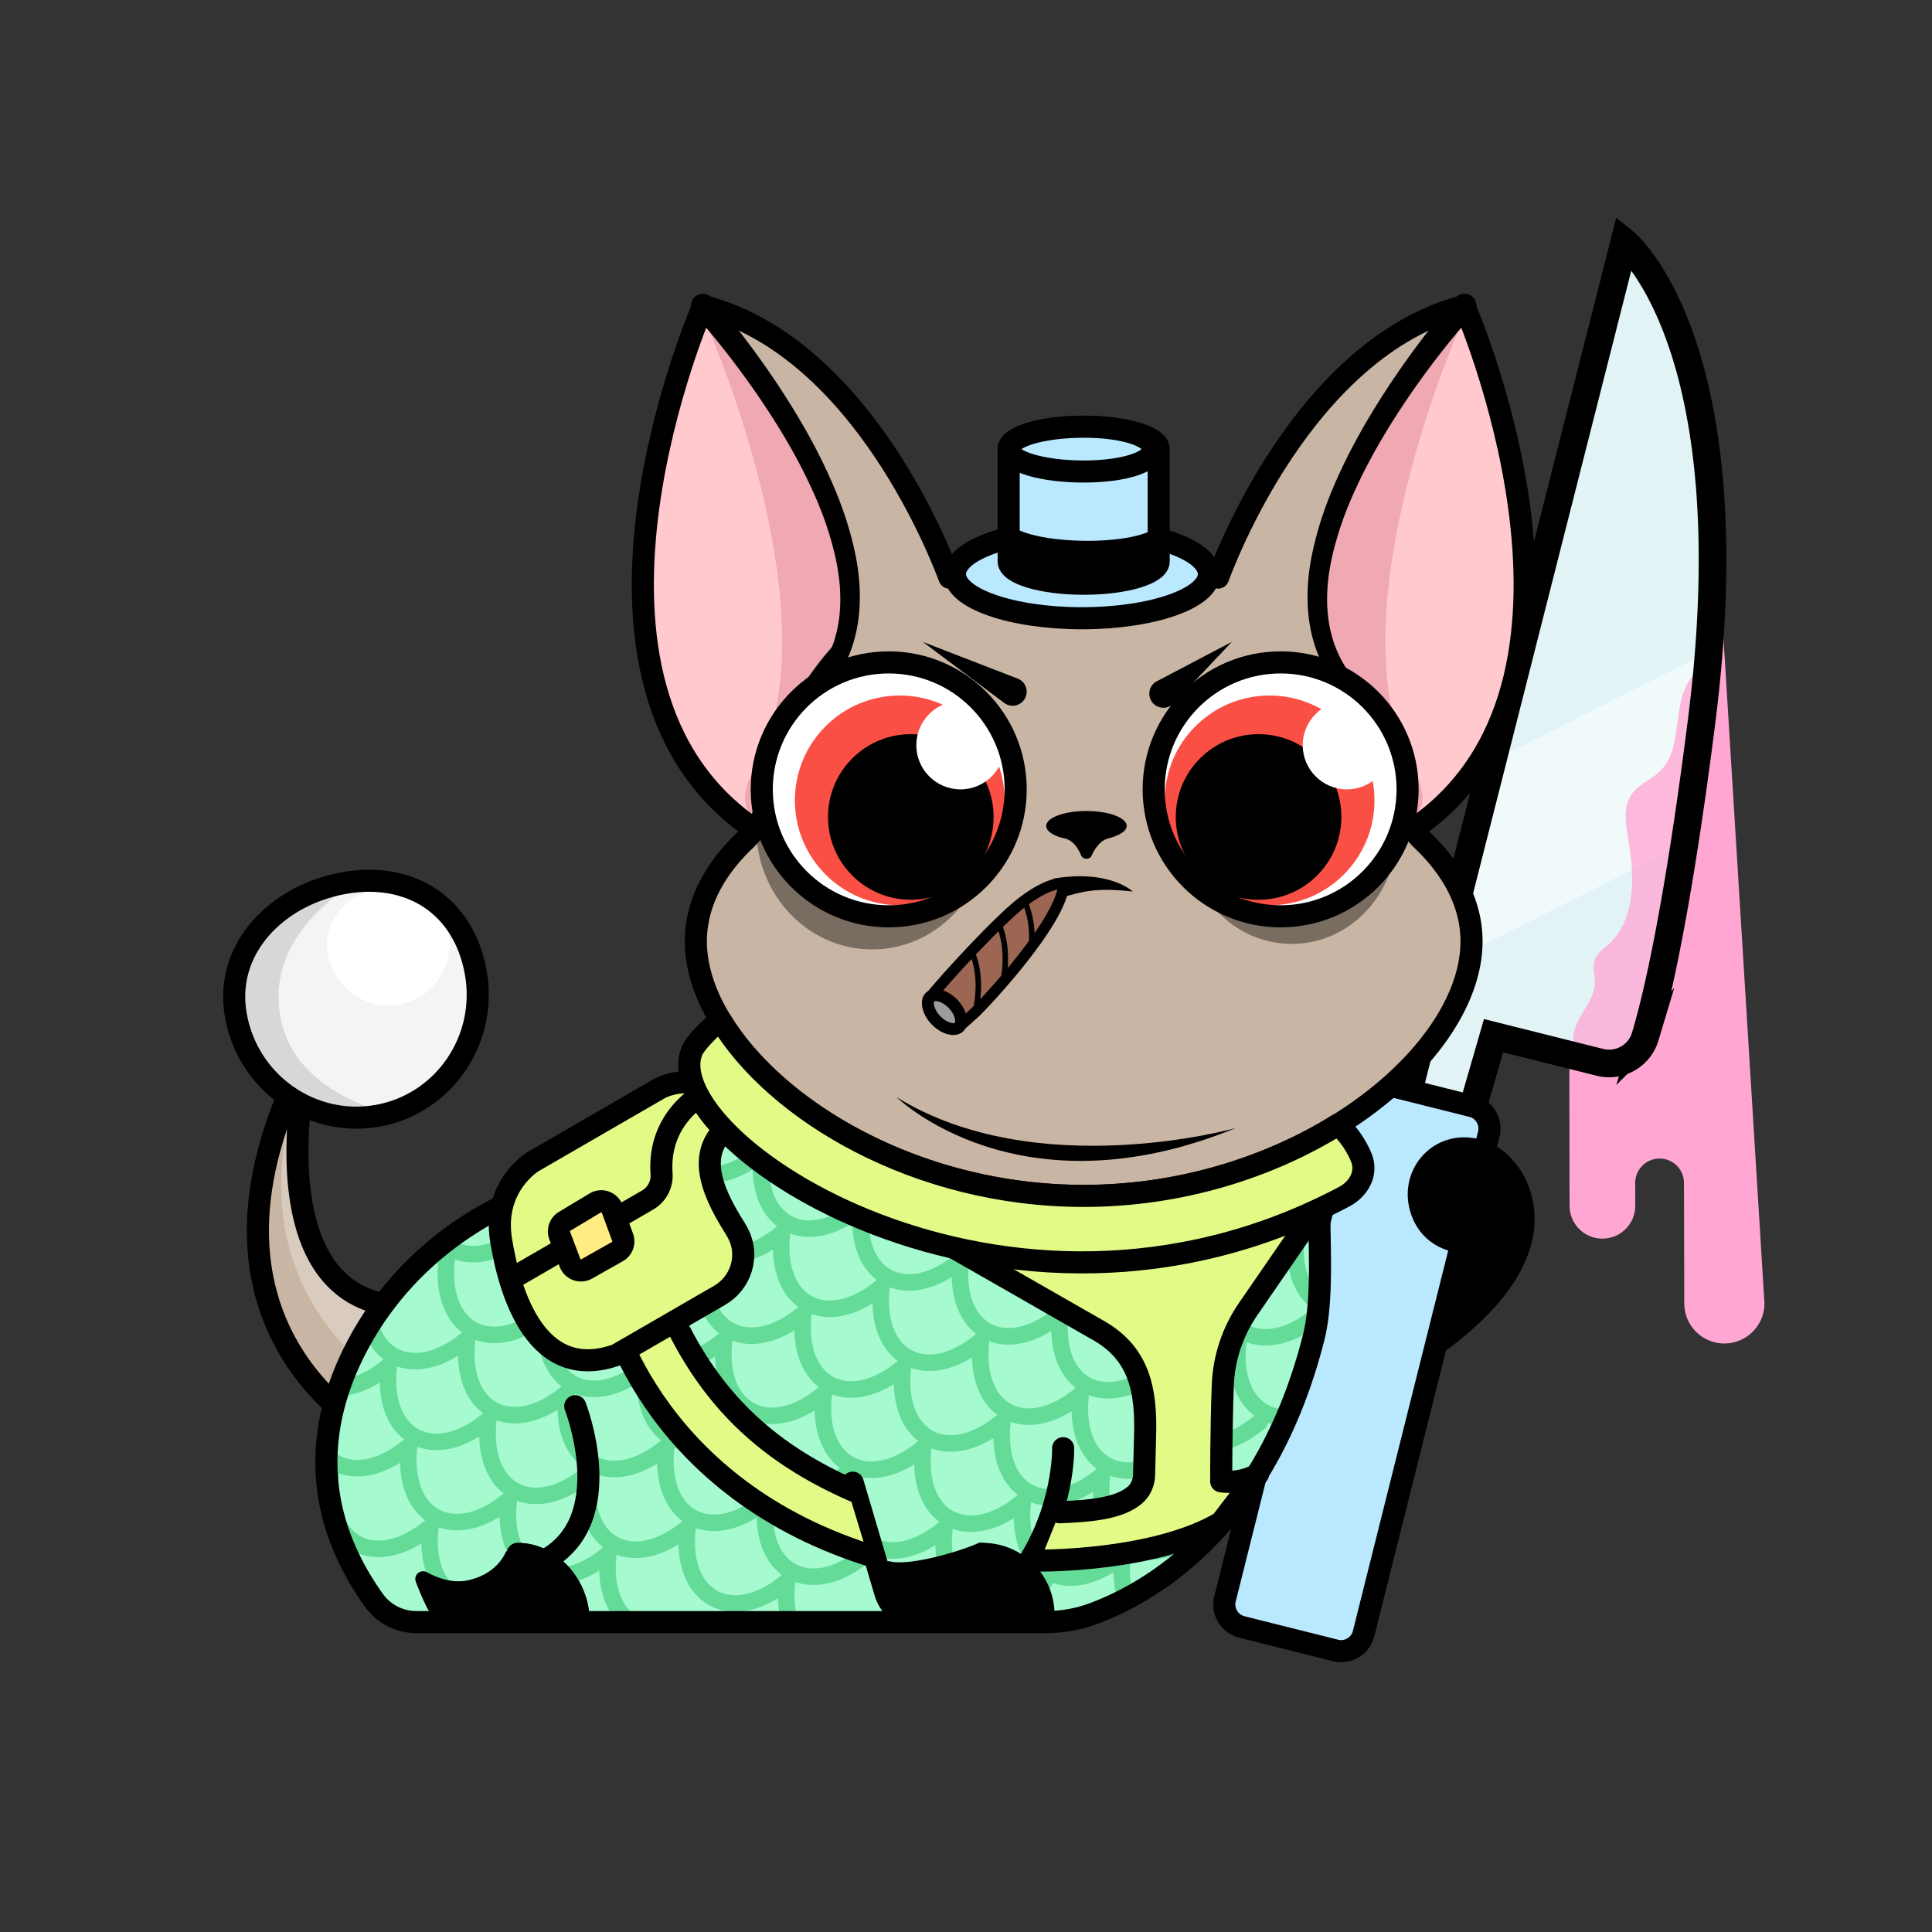 <svg version="1.1" xmlns="http://www.w3.org/2000/svg" viewBox="0 0 350 350" ><rect x="0" y="0" width="350" height="350" fill="#333333" stroke="none"/><path fill="#c9b5a3" d="m75.71 236.71-7.29 23.44s-38.88-19.38-12.55-69.55c-.01 0-15.57 48.65 19.84 46.11z" /><path opacity="0.3" fill="#FFFFFF" d="m71.23 251.1 4.48-14.39c-35.4 2.54-18.92-46.85-18.92-46.85-17.9 40.56 10.69 59.03 14.44 61.24z" /><path fill="none" stroke="#000000" stroke-width="4" stroke-linecap="round" stroke-linejoin="round" stroke-miterlimit="10" d="m75.71 236.71-7.29 23.44s-38.88-19.38-12.55-69.55c-.01 0-11.24 47.71 19.84 46.11z" /><path fill="#f4f4f2" d="M42.73 183.97c2.18 12.18 13.68 20.31 25.68 18.16s19.96-13.77 17.78-25.94c-2.18-12.18-11.91-18.36-23.91-16.21s-21.73 11.81-19.55 23.99z" /><path fill="#FFFFFF" d="M59.38 172.82c1.1 6.14 6.9 10.24 12.95 9.15 6.05-1.08 10.06-6.94 8.96-13.08-1.1-6.14-6-9.26-12.05-8.17s-10.96 5.97-9.86 12.1z" /><path opacity="0.12" d="M50.49 181.66c-.74-13.4 12.84-20.86 12.19-20.74-12 2.15-22.13 10.88-19.95 23.05 2.18 12.18 16.6 20.49 28.6 18.34 2.34-.42-19.85-2.86-20.84-20.65z" /><path fill="none" stroke="#000000" stroke-width="4" stroke-linecap="round" stroke-linejoin="round" stroke-miterlimit="10" d="M42.73 183.97c2.18 12.18 13.68 20.31 25.68 18.16s19.96-13.77 17.78-25.94c-2.18-12.18-11.91-18.36-23.91-16.21s-21.73 11.81-19.55 23.99z" /><path fill="#ffa6d3" d="m310.03 79.98 9.62 156.13c.01 4.01-3.24 7.27-7.25 7.28-4.01.01-7.27-3.24-7.28-7.25l-.05-21.85c0-2.44-1.99-4.42-4.43-4.41-2.44 0-4.42 1.99-4.41 4.43l.01 4.12c.01 3.29-2.65 5.95-5.94 5.96-3.29.01-5.95-2.65-5.96-5.94l-.04-27.4 25.73-111.07z" /><path fill="#e2f3f6" d="m254.88 200.98 39.39-157.14s24.15 18.51 13.98 87.01c-5.02 33.82-8.66 50.01-10.68 57.39a6.108 6.108 0 0 1-7.38 4.3l-19.61-4.92-4.08 16.27-11.62-2.91z" /><path fill="#f1fafb" d="m261.45 174.78 9.31-37.16 39.27-19.73c-.45 4.11-1.04 8.42-1.79 12.95-1.42 8.54-2.68 15.94-3.8 22.33l-42.99 21.61z" /><g opacity="0.78" ><path fill="#ffa6d3" d="M308.97 117.96c.44 1.56-1.3 3.24-2.45 4.65-3.86 4.75-1.41 12.81-5.78 17.09-1.57 1.54-3.82 2.33-5.1 4.11-1.68 2.34-1.14 5.54-.64 8.38 1.17 6.65 1.33 14.52-3.72 19.01-.81.72-1.75 1.35-2.22 2.32-.56 1.12-.37 2.46-.17 3.7.66 4.11-4.5 7.59-3.83 11.7 0 0 8.2 6.05 12.5-.68 2.02-7.38 11.41-70.28 11.41-70.28z" /></g><path fill="none" stroke="#000000" stroke-width="5" stroke-miterlimit="10" d="m255.01 198.37 39.25-154.53s22.72 18.31 13.98 87.01c-4.24 33.35-7.94 49.43-10.19 56.94a6.832 6.832 0 0 1-8.21 4.66l-19.27-4.83-3.95 13.66-11.61-2.91z" /><path fill="#bae9ff" stroke="#000000" stroke-width="4" stroke-miterlimit="10" d="m224.98 294.74 16.95 4.25c2.25.57 4.54-.8 5.1-3.06l22.67-90.45c.57-2.25-.8-4.54-3.06-5.1l-16.95-4.25c-2.25-.57-4.54.8-5.1 3.06l-22.67 90.45a4.21 4.21 0 0 0 3.06 5.1z" /><path fill="#a6fad0" d="M241.91 204.04c-55.63 29.76-98.12-3.98-104.4-10.36l-48.15 25.64c-10.2 5.42-18.71 13.62-24.24 23.75-6.63 12.14-10.2 28.89 2.61 46.83a9.47 9.47 0 0 0 7.71 3.96H189.4c2.97 0 5.93-.51 8.71-1.55 9.93-3.68 31.1-15.4 39.87-50.01 2.16-8.53.45-22.04 1.27-28.53 0-.04.01-.07.01-.11.02-.17.05-.34.07-.51.57-4.02 1.5-6.96 2.58-9.11z" /><path fill="none" stroke="#64dc97" stroke-width="3" stroke-linecap="round" stroke-linejoin="round" stroke-miterlimit="10" d="M119.86 203.08c.76 9.82 9.27 13.08 18.11 5.74l.02-.02v.03c-1.48 12.85 8.06 18.02 18.02 9.75l.02-.02v.01c-1.48 12.86 8.07 18.02 18.03 9.75v.02c-1.48 12.86 8.07 18.02 18.02 9.75l.01-.01v.03c-1.48 12.85 8.07 18.02 18.02 9.75l.02-.02v.04c-1.48 12.85 8.06 18.02 18.02 9.76l.04-.03-.01.05" /><path fill="none" stroke="#64dc97" stroke-width="3" stroke-linecap="round" stroke-linejoin="round" stroke-miterlimit="10" d="M233.09 256.8c-5.76.07-9.77-5.09-8.78-13.74l.01-.05-.04.03c-9.95 8.26-19.49 3.09-18.02-9.76v-.04l-.02.02c-9.96 8.27-19.5 3.1-18.02-9.75v-.03l-.01.01c-9.96 8.27-19.5 3.1-18.02-9.75v-.02c-9.88 8.21-19.35 3.19-18.05-9.45l-.21-.12c-9.53 7.73-20.94 1.89-15.72-10.96" /><path fill="none" stroke="#64dc97" stroke-width="3" stroke-linecap="round" stroke-linejoin="round" stroke-miterlimit="10" d="M185.13 216.48c2.31 6.99 9.75 8.62 17.44 2.24l.01-.01v.03c-1.48 12.85 8.07 18.02 18.02 9.75l.02-.02v.04c-1.48 12.85 8.06 18.02 18.02 9.76" /><path fill="none" stroke="#64dc97" stroke-width="3" stroke-linecap="round" stroke-linejoin="round" stroke-miterlimit="10" d="M238.9 236.08c-3.05-2.06-4.78-6.39-4.09-12.41l.01-.05-.04.03c-9.61 7.97-18.83 3.44-18.13-8.44" /><path fill="none" stroke="#64dc97" stroke-width="3" stroke-linecap="round" stroke-linejoin="round" stroke-miterlimit="10" d="M156.75 281.66v-.03l-.01.01c-9.96 8.27-19.5 3.1-18.02-9.75v-.02c-9.96 8.27-19.51 3.11-18.03-9.75v-.01l-.02.02c-9.96 8.26-19.5 3.1-18.02-9.75v-.03l-.02.02c-9.96 8.26-19.5 3.1-18.02-9.76v-.03l-.02.01c-7.86 6.53-15.46 4.67-17.58-2.72" /><path fill="none" stroke="#64dc97" stroke-width="3" stroke-linecap="round" stroke-linejoin="round" stroke-miterlimit="10" d="M61.43 251.43c2.73-.11 5.84-1.38 8.99-3.99l.01-.01v.03c-1.48 12.86 8.06 18.02 18.02 9.75l.02-.01v.03c-1.48 12.86 8.06 18.02 18.02 9.76l.02-.02v.03c-1.48 12.85 8.06 18.02 18.02 9.75l.02-.02v.01c-1.48 12.86 8.07 18.02 18.03 9.75v.02c-.33 2.85-.11 5.32.53 7.35" /><path fill="none" stroke="#64dc97" stroke-width="3" stroke-linecap="round" stroke-linejoin="round" stroke-miterlimit="10" d="M86.39 290.36c-5.57-.14-9.39-5.27-8.42-13.75v-.03l-.02.01c-9.96 8.27-19.5 3.1-18.02-9.75" /><path fill="none" stroke="#64dc97" stroke-width="3" stroke-linecap="round" stroke-linejoin="round" stroke-miterlimit="10" d="M59.15 263.81c3.41 3.24 9.11 3.01 14.95-1.84l.02-.01v.03c-1.48 12.86 8.06 18.02 18.02 9.76l.02-.02v.03c-1.48 12.85 8.06 18.02 18.02 9.75l.02-.02v.01c-.69 5.97 1.01 10.28 4.01 12.36" /><path fill="none" stroke="#64dc97" stroke-width="3" stroke-linecap="round" stroke-linejoin="round" stroke-miterlimit="10" d="M92.57 217.61c2.8 5.77 9.73 6.76 16.87.83l.02-.01v.03c-1.48 12.86 8.06 18.02 18.02 9.76l.02-.02v.03c-1.48 12.85 8.06 18.02 18.02 9.75l.02-.02v.01c-1.48 12.86 8.07 18.02 18.03 9.75v.02c-1.48 12.86 8.07 18.02 18.02 9.75l.01-.01v.03c-1.48 12.85 8.07 18.02 18.02 9.75l.02-.02v.04c-1.48 12.85 8.06 18.02 18.02 9.76l.04-.03-.01.05" /><path fill="none" stroke="#64dc97" stroke-width="3" stroke-linecap="round" stroke-linejoin="round" stroke-miterlimit="10" d="M221.1 276.08c-4.94-.77-8.18-5.76-7.28-13.64l.01-.05-.04.03c-9.95 8.26-19.49 3.09-18.02-9.76v-.04l-.02.02c-9.96 8.27-19.5 3.1-18.02-9.75v-.03l-.01.01c-9.96 8.27-19.5 3.1-18.02-9.75v-.02c-9.96 8.27-19.51 3.11-18.03-9.75v-.01l-.02.02c-9.96 8.26-19.5 3.1-18.02-9.75v-.03l-.02.02c-7.99 6.63-15.71 4.61-17.68-3.09" /><path fill="none" stroke="#64dc97" stroke-width="3" stroke-linecap="round" stroke-linejoin="round" stroke-miterlimit="10" d="M80.32 225.2c3.43 3.07 9.03 2.77 14.77-1.99l.02-.01v.03c-1.48 12.86 8.06 18.02 18.02 9.76l.02-.02v.03c-1.48 12.85 8.06 18.02 18.02 9.75l.02-.02v.01c-1.48 12.86 8.07 18.02 18.03 9.75v.02c-1.48 12.86 8.07 18.02 18.02 9.75l.01-.01v.03c-1.48 12.85 8.07 18.02 18.02 9.75l.02-.02v.04c-1.48 12.85 8.06 18.02 18.02 9.76l.04-.03-.01.05c-.35 3.08-.07 5.71.7 7.83" /><path fill="none" stroke="#64dc97" stroke-width="3" stroke-linecap="round" stroke-linejoin="round" stroke-miterlimit="10" d="m80.91 228.06.01-.01v.03c-1.48 12.86 8.06 18.02 18.02 9.75l.02-.01v.03c-1.48 12.86 8.06 18.02 18.02 9.76l.02-.02v.03c-1.48 12.85 8.06 18.02 18.02 9.75l.02-.02v.01c-1.48 12.86 8.07 18.02 18.03 9.75v.02c-1.48 12.86 8.07 18.02 18.02 9.75l.01-.01v.03c-1.48 12.85 8.07 18.02 18.02 9.75l.02-.02v.04" /><path fill="none" stroke="#64dc97" stroke-width="3" stroke-linecap="round" stroke-linejoin="round" stroke-miterlimit="10" d="M239.28 222.81c-4.76-.58-8.02-5.01-7.68-12.13" /><path fill="none" stroke="#000000" stroke-width="4" stroke-linecap="round" stroke-miterlimit="10" d="M104.21 254.75s8.09 20.59-5.53 27.93" /><path fill="none" stroke="#000000" stroke-width="4" stroke-linecap="round" stroke-miterlimit="10" d="M104.8 293.52c0-6.08-4.93-12.01-11.01-12.01" /><path stroke="#000000" stroke-width="4" stroke-linecap="round" stroke-linejoin="round" stroke-miterlimit="10" d="M266.38 224.9c-.22.04-.47.07-.73.08-2.59.13-7.13-1.23-8.4-6.64-.75-3.19.36-6.54 2.94-8.57 3.76-2.95 9.4-2.04 12.61 2.03 0 0 12.72 13.22-12.48 31.58" /><path d="M91.75 281c10.01 1.14 11.92 12.9 11.92 12.9h-24.2c-1.15 0-3.17-4.75-4.15-7.36-.29-.77.15-1.63.95-1.85.36-.1.74-.06 1.06.13 1.17.67 4.36 2.22 7.67 1.42 5.51-1.34 6.6-5.25 6.75-5.24z" /><path d="M161.98 290.02c.51 1.6 2.04 2.69 3.66 2.69h22.47c.55 0 .98-.47.92-1.01-.06-10.73-11.02-12.53-11.73-12.19-3.24 1.52-12.55 4.25-16.12 3.34a.824.824 0 0 0-1 1.03l1.8 6.14z" /><path fill="none" stroke="#000000" stroke-width="4" stroke-linecap="round" stroke-miterlimit="10" d="M104.8 293.52c0-6.08-4.93-12.01-11.01-12.01" /><path fill="none" stroke="#000000" stroke-width="4" stroke-linecap="round" stroke-miterlimit="10" d="m154.48 268.6 5.78 19.53a7.586 7.586 0 0 0 7.34 5.67h21.44v-1.28c0-6.08-4.93-11.01-11.01-11.01" /><linearGradient id="A2" gradientUnits="userSpaceOnUse" x1="223" y1="-635" x2="94" y2="-732" gradientTransform="matrix(1 0 0 -1 0 -388)" ><stop offset="0" style="stop-color:#f9c6f6" /><stop offset="0.181" style="stop-color:#a4d0ff" /><stop offset="0.301" style="stop-color:#9dfadf" /><stop offset="0.429" style="stop-color:#bafbb8" /><stop offset="0.581" style="stop-color:#ffef9c" /><stop offset="0.737" style="stop-color:#ffd3f4" /><stop offset="0.935" style="stop-color:#d8d9fd" /></linearGradient><path fill="url(#A2)" stroke="#000000" stroke-width="4" stroke-linecap="round" stroke-miterlimit="10" d="M185.48 284.37c7.41-10.87 7.12-22.02 7.12-22.02" /><path fill="#c9b5a3" stroke="#000000" stroke-width="4" stroke-miterlimit="10" d="M257.76 152.3a19.986 19.986 0 0 1-5.74-10.57c-4.71-23.97-27.86-42.17-55.7-42.17-27.85 0-50.99 18.2-55.7 42.17-.79 4.03-2.78 7.72-5.74 10.57-5.62 5.4-8.82 11.61-8.82 18.23 0 20.74 31.46 46.12 70.26 46.12s70.26-25.38 70.26-46.12c0-6.62-3.2-12.83-8.82-18.23z" /><path fill="none" stroke="#000000" stroke-width="4" stroke-linecap="round" stroke-linejoin="round" stroke-miterlimit="10" d="m137.51 193.68-4.56 2.49-43.59 23.15c-10.2 5.42-18.71 13.62-24.24 23.75-6.63 12.14-10.2 28.89 2.61 46.83a9.47 9.47 0 0 0 7.71 3.96H189.4c2.97 0 5.93-.51 8.71-1.55 9.93-3.68 31.1-15.4 39.87-50.01 2.16-8.53.45-22.04 1.27-28.53.55-4.34 1.52-7.47 2.65-9.73" /><path fill="#ffc9ce" d="M265.29 55.41c-29.08 7.54-29.81 55.15-29.81 55.15l.15.55c9.68 7.93 16.23 18.59 18.51 30.21a17.88 17.88 0 0 0 3.55 7.71c8.89-2.66 16.95-27.49 16.95-27.49 9.85-27.91-9.35-66.13-9.35-66.13z" /><path fill="#f0a8b3" d="M240.14 117.39c10.49 8.03 13.94 28.66 16.48 30.13 1.35-1.19 1.6-4.25-.26-7.44C240.39 112.71 265 58 265 58c-25.78 6.69-39.79 37.93-42.63 44.92 4.21 1.89 14.14 11.69 17.77 14.47z" /><path fill="#c9b5a3" d="M265.29 55.41c-29.08 7.54-45.1 50.35-45.1 50.35-.76 5.7 20.69 17.03 20.69 17.03-7.2-40.67 24.41-67.38 24.41-67.38z" /><path opacity="0.51" fill="#c9b5a3" d="M220.29 105.06s15.67-41.83 45.38-48.89c0 0-41.69 26.14-32.07 49.92.95 2.34-.29 4.78-2.62 4.48l-10.69-5.51z" /><path d="M266.89 56.87c-4.15 4.66-8.08 9.73-11.65 14.94-3.56 5.23-6.83 10.66-9.47 16.36-1.33 2.84-2.49 5.76-3.39 8.73-.9 2.97-1.6 5.99-1.85 9.04-.25 3.04-.09 6.08.66 8.96.74 2.88 2.08 5.57 3.94 7.89l.02.02a1.666 1.666 0 0 1-2.59 2.1 24.404 24.404 0 0 1-4.71-9.13c-.91-3.32-1.12-6.77-.89-10.13.23-3.37.96-6.64 1.87-9.82.92-3.18 2.1-6.26 3.45-9.25 2.68-5.99 5.98-11.63 9.57-17.06 3.63-5.42 7.5-10.58 11.82-15.56.78-.9 2.15-1 3.05-.21.9.78 1 2.15.21 3.05l-.01.01-.03.06z" /><path fill="none" stroke="#000000" stroke-width="4" stroke-linecap="round" stroke-linejoin="round" stroke-miterlimit="10" d="M220.66 104.64c1.03-2.73 15.45-41.65 44.63-49.22 0 0 29.03 66.31-7.6 93.61" /><path fill="#ffc9ce" d="M127.37 55.41c29.08 7.54 29.81 55.15 29.81 55.15l-.15.55c-9.68 7.93-16.23 18.59-18.51 30.21a17.88 17.88 0 0 1-3.55 7.71c-8.89-2.66-16.95-27.49-16.95-27.49-9.85-27.91 9.35-66.13 9.35-66.13z" /><path fill="#f0a8b3" d="M158.5 109.94c-10.49 8.03-17.58 19.17-19.98 31.37-.44 2.24-1.28 4.33-2.48 6.21-1.35-1.19-1.6-4.25.26-7.44 15.97-27.37-8.64-82.08-8.64-82.08 25.78 6.69 39.79 37.93 42.63 44.92a59.327 59.327 0 0 0-11.79 7.02z" /><path fill="#c9b5a3" d="M127.37 55.41c29.08 7.54 45 51.26 45 51.26l-20.59 16.12c7.2-40.67-24.41-67.38-24.41-67.38z" /><path opacity="0.51" fill="#c9b5a3" d="M172.37 105.06s-15.67-41.83-45.38-48.89c0 0 41.69 26.14 32.07 49.92-.95 2.34.29 4.78 2.62 4.48l10.69-5.51z" /><path d="M128.97 53.96c4.32 4.98 8.2 10.14 11.82 15.56 3.59 5.42 6.9 11.06 9.57 17.06 1.35 2.99 2.53 6.07 3.45 9.25.92 3.18 1.64 6.45 1.87 9.82.23 3.36.02 6.81-.89 10.13-.89 3.32-2.52 6.47-4.71 9.13-.59.71-1.64.81-2.34.22a1.66 1.66 0 0 1-.24-2.32l.02-.02c1.86-2.33 3.21-5.01 3.94-7.89.75-2.88.91-5.92.66-8.96-.25-3.04-.95-6.07-1.85-9.04-.9-2.97-2.06-5.89-3.39-8.73-2.63-5.7-5.91-11.13-9.47-16.36-3.57-5.2-7.5-10.28-11.65-14.94l-.04-.05c-.79-.89-.71-2.26.18-3.05.89-.79 2.26-.71 3.05.18 0 0 .01.01.02.01z" /><path fill="none" stroke="#000000" stroke-width="4" stroke-linecap="round" stroke-linejoin="round" stroke-miterlimit="10" d="M172 104.64c-1.03-2.73-15.45-41.65-44.63-49.22 0 0-29.03 66.31 7.6 93.61" /><ellipse opacity="0.4" cx="158" cy="150" rx="21" ry="22" /><ellipse opacity="0.4" cx="234" cy="151" rx="19" ry="20" /><circle fill="#FFFFFF" cx="161" cy="143" r="23" /><circle fill="#fa4f45" cx="163" cy="145" r="19" /><circle cx="165" cy="148" r="15" /><circle fill="#FFFFFF" cx="174" cy="135" r="8" /><circle fill="none" stroke="#000000" stroke-width="4" stroke-miterlimit="10" cx="161" cy="143" r="23" /><circle fill="#FFFFFF" cx="232" cy="143" r="23" /><circle fill="#fa4f45" cx="230" cy="145" r="19" /><circle cx="228" cy="148" r="15" /><circle fill="#FFFFFF" cx="244" cy="135" r="8" /><circle fill="none" stroke="#000000" stroke-width="4" stroke-miterlimit="10" cx="232" cy="143" r="23" /><path d="M181.92 127.34 167.2 116.3l17.17 6.64c1.31.51 1.96 1.98 1.45 3.29s-1.98 1.96-3.29 1.45c-.22-.09-.43-.21-.61-.34z" /><path d="m209.58 123.41 13.57-7.12-10.53 11.13a2.557 2.557 0 0 1-3.61.1 2.557 2.557 0 0 1-.1-3.61c.2-.2.43-.37.67-.5z" /><path d="M205.21 161.51s-4.24-4.08-14.36-2.34c0 0-2.39 4.41 1.6 3.37 3.33-.86 5.69-1.85 12.76-1.03z" /><path fill="#9c6652" stroke="#000000" stroke-width="2" stroke-linecap="round" stroke-linejoin="round" stroke-miterlimit="10" d="M192.66 160.11s-2.12-.64-7.2 3.13c-4.27 3.16-14.22 14.01-17.01 17.5l4.93 5.52s1.32-1.05 3.27-2.86c1.52-1.41 15.81-16.53 16.08-23.34l-.07.05z" /><path fill="#9c9c9c" d="M172.67 186.43c-1.66-.03-3.64-1.64-4.34-3.52-.32-.86-.31-1.66.02-2.13.24-.34.63-.51 1.16-.51 1.7.03 3.68 1.64 4.38 3.52.32.86.31 1.66-.02 2.13-.24.34-.63.51-1.16.51h-.04z" /><path d="M169.51 181.35h.02c1.09.02 2.76 1.22 3.34 2.81.27.73.14 1.1.11 1.14-.02.01-.1.05-.3.05-1.09-.02-2.76-1.22-3.34-2.81-.25-.67-.16-1.07-.11-1.14.02-.01.11-.05.28-.05m0-2.16c-2.06 0-3.04 1.82-2.2 4.09.85 2.3 3.24 4.19 5.33 4.22h.06c2.06 0 3.04-1.82 2.2-4.09-.85-2.3-3.24-4.19-5.33-4.22h-.06z" /><path d="M204.11 149.62c0-1.49-3.26-2.7-7.29-2.7s-7.29 1.21-7.29 2.7c0 .96 1.34 1.86 3.38 2.28 1.97.4 2.94 3.05 2.94 3.05.39.94 1.75.71 1.93 0 0 0 1.04-2.56 2.94-3.05 2.03-.52 3.39-1.32 3.39-2.28z" /><path fill="none" stroke="#000000" stroke-width="1" stroke-linecap="round" stroke-linejoin="round" stroke-miterlimit="10" d="M176.64 183.4s1.53-5.33-.3-10.26" /><path fill="none" stroke="#000000" stroke-width="1" stroke-linecap="round" stroke-linejoin="round" stroke-miterlimit="10" d="M181.75 177.58s1.25-5.42-.83-10.26" /><path fill="none" stroke="#000000" stroke-width="1" stroke-linecap="round" stroke-linejoin="round" stroke-miterlimit="10" d="M186.8 171.41s.7-3.85-1.19-8.19" /><ellipse fill="#bae9ff" stroke="#000000" stroke-width="4" stroke-miterlimit="10" cx="196" cy="104" rx="23" ry="8" /><path fill="#bae9ff" stroke="#000000" stroke-width="4" stroke-miterlimit="10" d="M196.32 77.3c-7.51 0-13.59 1.82-13.59 4.06v20.33c0 2.24 6.09 4.06 13.59 4.06 7.51 0 13.59-1.82 13.59-4.06V81.36c0-2.24-6.09-4.06-13.59-4.06z" /><path fill="#bae9ff" stroke="#000000" stroke-width="4" stroke-miterlimit="10" d="M208.96 81.36c0 2.24-5.13 4.06-12.64 4.06s-13.59-1.82-13.59-4.06 6.09-4.06 13.59-4.06 12.64 1.82 12.64 4.06z" /><path d="M209.9 101.83s.02-8.32 0-7.24c-.03 1.98-6.14 3.49-13.64 3.38-7.51-.11-13.57-1.8-13.54-3.78.02-1.08.06 8.02.06 8.02s17.11 6.07 27.12-.38z" /><path d="M223.9 204.35s-35.99 10.14-61.45-5.57c0 0 22.04 21.69 61.45 5.57z" /><path fill="#e2fb86" d="M154 271.27c-19.2-10.59-29.11-21.53-36.1-42.81l-7.98 6.98s6.81 33.22 47.23 46.2" /><path fill="none" stroke="#000000" stroke-width="4" stroke-linecap="round" stroke-linejoin="round" stroke-miterlimit="10" d="M154.71 270.1c-18.54-8.09-29.81-20.35-36.8-41.63l-7.98 6.98s6.81 33.22 47.23 46.2" /><path fill="#e2fb86" stroke="#000000" stroke-width="4" stroke-linecap="round" stroke-linejoin="round" stroke-miterlimit="10" d="M120.02 196.93c-.35.15-.69.34-1.03.54l-22.44 12.98s-7.38 4.39-5.77 14.25c1.61 9.85 6.53 25.85 20.93 20.75l18.67-10.8c3.92-2.27 5.43-7.24 3.3-11.24-.19-.35-.4-.72-.63-1.09-4.42-6.99-7.21-14.18-.24-18.95l-3.6-6.22c0-.02-4.48-2.27-9.19-.22z" /><path fill="none" stroke="#000000" stroke-width="4" stroke-linecap="round" stroke-linejoin="round" stroke-miterlimit="10" d="M129.21 197.13s-10.15 4.08-9.36 15.52a5.1 5.1 0 0 1-2.55 4.76L92.61 231.7" /><path fill="#ffed84" stroke="#000000" stroke-width="4" stroke-linecap="round" stroke-linejoin="round" stroke-miterlimit="10" d="m101.39 223.81 1.88 4.98a2.105 2.105 0 0 0 3.01 1.09l5.58-3.15c.9-.51 1.29-1.59.94-2.56l-1.9-5.17a2.105 2.105 0 0 0-3.06-1.08l-5.56 3.34a2.11 2.11 0 0 0-.89 2.55z" /><path fill="#e2fb86" stroke="#000000" stroke-width="4" stroke-linecap="round" stroke-linejoin="round" stroke-miterlimit="10" d="M188.45 282.71s20.78.18 32.75-6.92l6.71-8.75c-3.25 1.91-6.68 1.32-6.68 1.32s-.01-9.59.29-17.42c.19-4.94 1.79-9.72 4.6-13.8L238 219.89l-66.07 5.65 27.39 15.67c7.12 4.22 8.38 10.77 8.12 19.04l-.18 6.95c-.04 1.42-.63 2.79-1.72 3.69-2.83 2.34-7.65 2.84-13.57 3.07" /><path fill="#e2fb86" stroke="#000000" stroke-width="4" stroke-linecap="round" stroke-linejoin="round" stroke-miterlimit="10" d="M242.33 203.77c-12.33 7.64-28.41 12.88-46.01 12.88-30.16 0-55.87-15.32-65.83-31.89-2.14 1.76-4.54 4.23-5.11 5.58-6.79 16.02 56.59 59.06 118.12 26.46 2.66-1.41 4.24-4.21 3.15-7.01-.73-1.87-2.45-4.7-4.32-6.02z" /></svg>